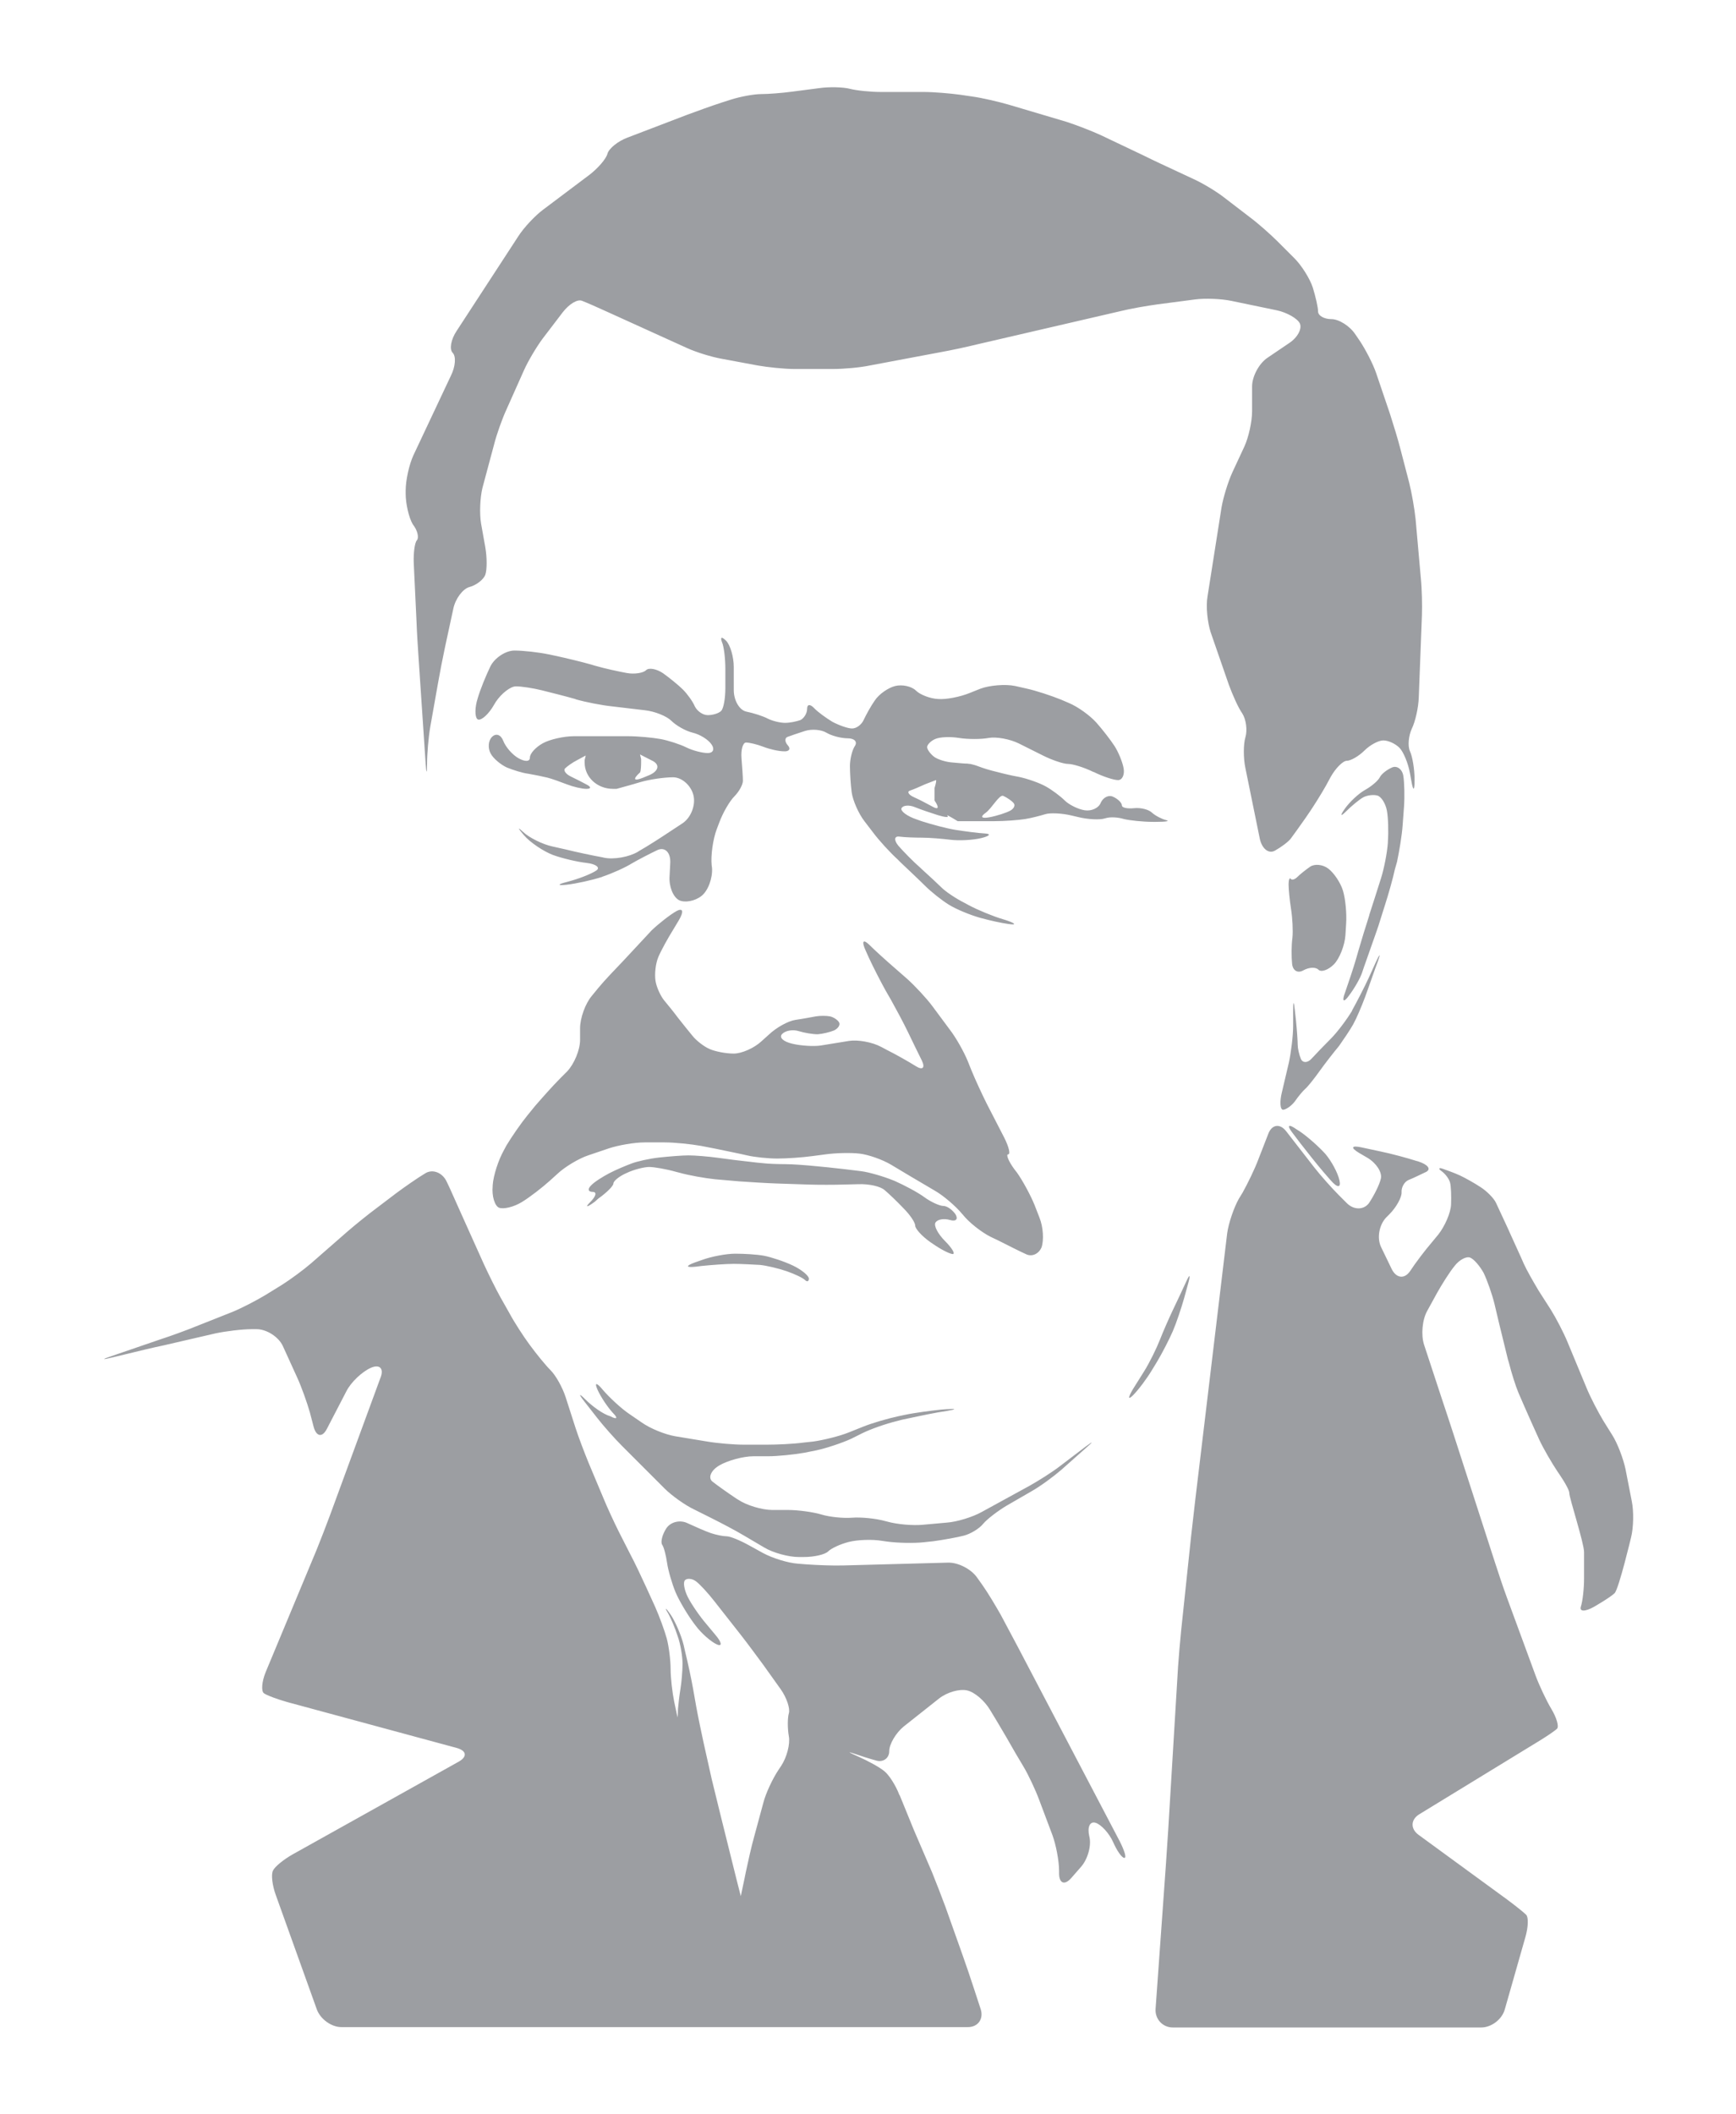 <?xml version="1.0" encoding="utf-8"?>
<!-- Generator: Adobe Illustrator 24.0.1, SVG Export Plug-In . SVG Version: 6.00 Build 0)  -->
<svg version="1.1" id="Layer_1" xmlns="http://www.w3.org/2000/svg" xmlns:xlink="http://www.w3.org/1999/xlink" x="0px" y="0px"
	 viewBox="0 0 494.7 602.2" enable-background="new 0 0 494.7 602.2" xml:space="preserve">
<path fill="#9C9EA2" d="M118.8,153.9c-0.6,0.6-1,3.5-0.9,6.4l0.8,16.9c0.1,2.9,0.4,7.6,0.6,10.5l2,29.9c0.2,2.9,0.4,2.9,0.4,0v0
	c0-2.9,0.4-7.6,0.9-10.5l2.2-12.4c0.5-2.9,1.4-7.5,2-10.3l2.4-11.1c0.6-2.8,2.7-5.6,4.6-6.1c1.9-0.5,4-2.1,4.5-3.5
	c0.5-1.4,0.5-4.9,0-7.8l-1.2-6.7c-0.5-2.9-0.3-7.5,0.4-10.3l3.3-12.3c0.7-2.8,2.3-7.3,3.5-9.9l5-11.2c1.2-2.7,3.6-6.7,5.3-9l5.8-7.6
	c1.8-2.3,4.2-3.8,5.5-3.2c1.3,0.5,4.5,1.9,7.1,3.1l22.7,10.3c2.6,1.2,7.1,2.6,10,3.1l10.2,1.9c2.8,0.5,7.6,1,10.4,1h11.2
	c2.9,0,7.6-0.4,10.4-1l20.2-3.8c2.8-0.5,7.5-1.5,10.3-2.2l41-9.5c2.8-0.7,7.5-1.5,10.4-1.9l10.7-1.4c2.9-0.4,7.5-0.2,10.4,0.4
	l13,2.7c2.8,0.6,5.8,2.3,6.5,3.7c0.7,1.5-0.6,4-3,5.6l-6.2,4.2c-2.4,1.6-4.4,5.3-4.4,8.2v7.1c0,2.9-1,7.4-2.2,10l-3.4,7.3
	c-1.2,2.6-2.6,7.1-3.1,10l-4,25.4c-0.5,2.9,0,7.4,0.9,10.2l5.2,15c1,2.7,2.6,6.4,3.8,8.1c1.1,1.7,1.5,4.8,0.9,6.8
	c-0.6,2-0.6,6,0,8.8l4.1,20.1c0.6,2.8,2.5,4.4,4.3,3.4c1.8-1,3.8-2.5,4.5-3.4s2.6-3.6,4.3-6l0.2-0.3c1.7-2.4,4.2-6.4,5.6-8.9
	l1.3-2.4c1.4-2.5,3.5-4.6,4.6-4.6s3.4-1.3,5-2.9c1.6-1.6,4-2.9,5.4-2.9c1.4,0,3.4,0.9,4.6,2.1c1.1,1.1,2.5,4.4,3,7.3l0.4,2.2
	c0.5,2.9,0.9,2.8,0.9-0.1l0-0.4c0-2.9-0.6-6.5-1.3-8s-0.4-4.4,0.5-6.4c1-2,1.9-6,2-8.9l0.9-23.4c0.1-2.9,0-7.6-0.3-10.5l-1.5-16.9
	c-0.3-2.9-1.1-7.5-1.8-10.3l-2.5-9.6c-0.7-2.8-2.1-7.3-3-10.1l-3.9-11.5c-0.9-2.7-3.1-6.9-4.7-9.3l-1.3-1.9
	c-1.6-2.4-4.7-4.3-6.8-4.3s-3.8-1-3.8-2.2c0-1.2-0.7-4.2-1.5-6.8c-0.8-2.5-3.2-6.3-5.2-8.3l-4.8-4.8c-2-2-5.6-5.2-7.9-6.9l-7.3-5.6
	c-2.3-1.8-6.3-4.2-9-5.4l-4.5-2.1c-2.6-1.2-6.9-3.2-9.5-4.5l-12.2-5.8c-2.6-1.2-7-2.9-9.8-3.8l-16.5-4.9c-2.8-0.8-7.4-1.9-10.3-2.3
	l-3.4-0.5c-2.9-0.4-7.6-0.8-10.5-0.8h-12.2c-2.9,0-6.9-0.4-8.8-0.9c-1.9-0.5-5.9-0.6-8.7-0.2l-7.7,1c-2.9,0.4-6.9,0.7-8.9,0.7
	c-2,0-5.9,0.7-8.7,1.6l-2.5,0.8c-2.8,0.9-7.2,2.5-9.9,3.5l-17,6.5c-2.7,1-5.3,3.1-5.7,4.6c-0.4,1.5-2.7,4.1-5,5.9l-13.3,10
	c-2.3,1.7-5.5,5.1-7.1,7.6l-17.6,27c-1.6,2.4-2.1,5.2-1.1,6.2c1,1,0.8,3.9-0.5,6.5l-10.7,22.7c-1.2,2.6-2.2,7.1-2.2,10v0.9
	c0,2.9,0.9,6.8,2,8.7C119.1,151.2,119.4,153.2,118.8,153.9z M368.2,274.5c0.2,2,1.6,2.8,3.2,1.9s3.5-1,4.3-0.2s2.8,0.1,4.4-1.5
	c1.6-1.6,3.1-5.4,3.3-8.3l0.2-3.3c0.2-2.9-0.2-7.1-0.9-9.4s-2.6-5.1-4.2-6.3c-1.6-1.2-3.9-1.4-5.2-0.5c-1.3,0.9-2.9,2.2-3.6,2.9
	s-1.6,1-1.9,0.5c-0.3-0.4-0.6,0.3-0.6,1.6c0,1.3,0.3,4.5,0.7,7c0.4,2.5,0.6,6.2,0.4,8.2C368,269.2,368,272.5,368.2,274.5z
	 M398.1,245.5c0.6-2.8,1.4-7.5,1.6-10.4l0.4-5.4c0.2-2.9,0.1-6.8-0.2-8.7c-0.3-1.9-1.8-3-3.2-2.4c-1.4,0.6-3,1.8-3.5,2.8
	c-0.5,1-2.4,2.6-4.2,3.6c-1.8,1-4.4,3.4-5.8,5.4c-1.4,2-1.2,2.3,0.4,0.7s3.8-3.4,4.9-4c1.1-0.6,2.9-0.8,4-0.5
	c1.1,0.3,2.3,2.2,2.7,4.2c0.4,2,0.5,6,0.3,8.9l0,0.3c-0.2,2.9-1.1,7.5-2,10.3l-0.1,0.3c-0.9,2.8-2.3,7.3-3.2,10l0,0.1
	c-0.9,2.8-2.3,7.3-3.1,10.1l-0.6,2.1c-0.8,2.8-2.3,7.2-3.2,9.8c-1,2.6-0.4,3,1.1,0.9c1.6-2.1,3.3-5.1,3.8-6.7s1.6-4.5,2.3-6.6
	s2.2-6,3-8.8l1.2-3.8c0.9-2.8,2.2-7.3,2.8-10.1L398.1,245.5z M334.2,379.2c1-2.3,2.4-6.5,3.2-9.3l1.1-4c0.8-2.8,0.6-3.2-0.4-1
	c-1,2.2-2.8,6-3.9,8.3c-1.1,2.3-2.8,6.2-3.7,8.5s-2.9,6.4-4.4,8.8l-3.2,5.1c-1.5,2.5-1.5,3.3,0,1.8s3.9-4.7,5.4-7.2l1.4-2.3
	C331.2,385.4,333.2,381.5,334.2,379.2z M385.6,291.8c0.9-1.6,2.4-5.1,3.4-7.8l0.4-1.1c1-2.7,2.4-6.9,3.3-9.2
	c0.8-2.3,0.5-2.1-0.7,0.5l-1.9,4.2c-1.2,2.6-3.4,6.9-4.8,9.4l0,0.1c-1.5,2.5-4.2,6.1-6.1,8c-1.9,1.9-4.4,4.5-5.5,5.7s-2.5,1.2-3,0
	c-0.5-1.2-0.9-3-0.9-4c0-1-0.2-4.1-0.5-7l-0.3-2.7c-0.3-2.9-0.5-2.9-0.5,0v4.3c0,2.9-0.6,7.6-1.2,10.4l-2,8.5
	c-0.7,2.8-0.5,5.1,0.4,5s2.4-1.2,3.3-2.4c0.9-1.3,2.2-2.9,3-3.6s2.6-3,4.1-5.1c1.5-2.1,4-5.3,5.5-7.1
	C382.8,296.2,384.7,293.4,385.6,291.8z M166.8,398.6c-1.9-1.9-2-1.6-0.2,0.7l3.6,4.6c1.8,2.3,4.9,5.8,7,7.9l12.2,12.2
	c2,2,5.9,4.8,8.5,6l5,2.5c2.6,1.3,6.8,3.5,9.3,5l5.6,3.3c2.5,1.5,6.9,2.7,9.8,2.7h1.5c2.9,0,6-0.7,6.9-1.6s3.5-2.1,5.9-2.7
	c2.3-0.6,6.6-0.8,9.5-0.3l1.4,0.2c2.9,0.4,7.6,0.5,10.4,0.2l2.8-0.3c2.9-0.4,6.8-1.1,8.7-1.6c1.9-0.5,4.4-2,5.5-3.4
	c1.1-1.3,4.1-3.6,6.6-5.1l7.1-4.1c2.5-1.4,6.3-4.2,8.5-6.1l7.1-6.3c2.2-1.9,2.1-2-0.2-0.3l-7.1,5.4c-2.3,1.8-6.3,4.3-8.8,5.7
	l-13.7,7.5c-2.5,1.4-7,2.8-9.9,3l-6.7,0.6c-2.9,0.3-7.5-0.1-10.3-0.9l-0.4-0.1c-2.8-0.8-7.1-1.2-9.6-1s-6.4-0.2-8.7-0.9
	c-2.3-0.7-6.6-1.3-9.5-1.3h-4.5c-2.9,0-7.3-1.3-9.7-2.9l-0.5-0.3c-2.4-1.6-5.5-3.8-6.9-4.9c-1.3-1.1-0.4-3.2,2-4.6s6.8-2.6,9.7-2.6
	h4.1c2.9,0,7.6-0.5,10.4-1l3.5-0.7c2.8-0.6,7.3-2.1,9.9-3.3l3-1.5c2.6-1.3,7-2.8,9.9-3.5l1.5-0.4c2.8-0.6,7.5-1.6,10.3-2.1l2.5-0.4
	c2.9-0.5,2.8-0.7-0.1-0.5l-1.4,0.1c-2.9,0.3-7.6,0.9-10.4,1.5l-1.9,0.4c-2.8,0.6-7.4,1.9-10.1,3l-4,1.6c-2.7,1.1-7.3,2.2-10.1,2.6
	l-2.8,0.3c-2.9,0.4-7.6,0.6-10.5,0.6h-6.5c-2.9,0-7.6-0.4-10.5-0.9l-9.1-1.5c-2.9-0.5-7.1-2.2-9.5-3.9l-3.5-2.4
	c-2.4-1.6-5.8-4.8-7.6-6.9c-1.8-2.2-2.5-2.2-1.5,0c1,2.2,3,5.1,4.4,6.6c1.5,1.5,1.1,1.9-0.8,0.9
	C171.8,402.8,168.7,400.5,166.8,398.6z M285.2,460c-1.3-2.3-3.6-6.2-5.3-8.6l-1.5-2.1c-1.7-2.4-5.4-4.3-8.3-4.2l-29.7,0.8
	c-2.9,0.1-7.6-0.1-10.5-0.3l-2.5-0.2c-2.9-0.2-7.3-1.6-9.9-3l-4-2.2c-2.5-1.4-5.4-2.6-6.4-2.6c-1,0-3-0.4-4.5-0.9
	c-1.5-0.5-4.4-1.8-6.6-2.8c-2.2-1.1-4.9-0.4-6.1,1.4s-1.7,4-1.2,4.7c0.5,0.7,1.1,3.1,1.4,5.2c0.3,2.1,1.4,5.9,2.4,8.3
	s3.4,6.4,5.1,8.7l0.6,0.8c1.7,2.3,4.5,4.7,6.1,5.4s1.4-0.6-0.5-2.8l-2.5-3c-1.9-2.2-4.3-5.7-5.3-7.7s-1.4-4.2-0.8-4.8
	c0.6-0.6,2-0.5,3.1,0.3c1.1,0.8,3.4,3.3,5.2,5.6l7.7,9.8c1.8,2.3,4.6,6.1,6.3,8.4l5,7c1.7,2.4,2.7,5.5,2.3,6.8s-0.4,4.4,0,6.6
	s-0.6,6-2.2,8.4l-0.8,1.2c-1.6,2.4-3.6,6.6-4.3,9.4l-2.6,9.6c-0.8,2.8-1.8,7.4-2.4,10.2l-0.3,1.5c-0.6,2.8-1.1,5.2-1.1,5.2
	c0,0-0.6-2.3-1.3-5.1l-4.5-18.1c-0.7-2.8-1.8-7.4-2.5-10.2l-2.3-10.3c-0.6-2.8-1.6-7.5-2.1-10.3l-0.9-5.1c-0.5-2.8-1.5-7.5-2.2-10.3
	l-0.5-2.2c-0.7-2.8-2.4-6.7-3.7-8.6c-1.3-1.9-1.8-2.2-0.9-0.7s2.2,4.6,2.9,6.8c0.8,2.2,1.4,5.8,1.4,7.9s-0.3,5.4-0.6,7.2
	c-0.3,1.8-0.6,4.4-0.7,5.7c0,1.3-0.1,2.4-0.1,2.4c0,0-0.5-2.1-1-4.6s-1-6.7-1-9.2s-0.5-6.5-1.1-8.7s-2.1-6.3-3.3-9l-2.6-5.7
	c-1.2-2.6-3.2-6.9-4.6-9.5l-3.2-6.3c-1.3-2.6-3.3-6.9-4.4-9.6l-4.2-10c-1.1-2.7-2.8-7.1-3.7-9.9l-2.8-8.7c-0.9-2.8-2.8-6.2-4.3-7.7
	c-1.5-1.5-4-4.6-5.7-6.9l-0.3-0.4c-1.7-2.3-4.3-6.3-5.7-8.9l-2.6-4.6c-1.4-2.5-3.5-6.8-4.7-9.4l-5.4-12c-1.2-2.6-3.1-7-4.3-9.6
	l-0.9-1.9c-1.2-2.6-4-3.7-6.1-2.4c-2.2,1.3-5.9,3.9-8.2,5.6l-5.8,4.4c-2.3,1.7-6,4.7-8.2,6.6l-10.3,9c-2.2,1.9-6,4.7-8.4,6.2
	l-4.7,2.9c-2.5,1.5-6.7,3.7-9.4,4.8l-10.6,4.2c-2.7,1.1-7.1,2.7-9.9,3.6l-14,4.8c-2.7,0.9-2.7,1.1,0.1,0.4l4.6-1.1
	c2.8-0.7,7.4-1.8,10.3-2.4l14.7-3.4c2.8-0.6,7.5-1.2,10.4-1.2h1.3c2.9,0,6.3,2.2,7.5,4.8l4.1,9c1.2,2.6,2.8,7.1,3.6,9.9l1.1,4.2
	c0.8,2.8,2.5,3,3.8,0.4l5.5-10.6c1.3-2.6,4.5-5.6,7-6.7c2.5-1.1,3.8,0.2,2.7,2.9L94,431.7c-1,2.7-2.7,7.1-3.8,9.8l-14.5,34.8
	c-1.1,2.7-1.3,5.4-0.5,6c0.8,0.6,3.8,1.7,6.6,2.5l48.4,13.1c2.8,0.8,3,2.5,0.5,3.9l-47.3,26.4c-2.5,1.4-5.1,3.5-5.6,4.6
	c-0.6,1.1-0.2,4.3,0.8,7l11.7,32.6c1,2.7,4.1,5,7,5h178.5c2.9,0,4.5-2.3,3.7-5l-1.9-5.8c-0.9-2.8-2.4-7.2-3.4-10l-4.8-13.5
	c-1-2.7-2.7-7.1-3.8-9.8l-5.2-12.1c-1.1-2.7-2.9-7.1-4-9.8l-0.1-0.1c-1-2.7-3-5.8-4.3-6.8c-1.3-1.1-4.6-2.9-7.3-4.1s-3.4-1.6-1.6-1
	c1.7,0.6,4.8,1.6,6.7,2.1s3.6-0.7,3.6-2.7s1.9-5.2,4.1-7l10.1-8c2.3-1.8,5.8-2.8,8-2.3s5,3,6.5,5.5l2,3.3c1.5,2.5,3.9,6.6,5.3,9.1
	l2.2,3.7c1.5,2.5,3.5,6.8,4.5,9.5l3.8,10.1c1,2.7,1.9,7.3,1.9,10.2v0.7c0,2.9,1.6,3.5,3.5,1.3l2.8-3.2c1.9-2.2,3-6.1,2.3-8.7
	c-0.6-2.6,0.2-4.3,1.8-3.8s3.9,3,5,5.5s2.5,4.5,3.2,4.5s0-2.1-1.3-4.7l-29-55.3C288.6,466.4,286.5,462.4,285.2,460z M209.5,357.1
	c-2.5,0-6.8,0.8-9.5,1.8l-2,0.7c-2.7,1-2.6,1.5,0.3,1.2l1.6-0.2c2.9-0.3,7-0.6,9.2-0.6s5.6,0.2,7.5,0.3c1.9,0.2,5.3,1,7.6,1.8
	c2.3,0.8,4.6,1.9,5.2,2.5s1.1,0.4,1.1-0.4c0-0.8-2-2.5-4.5-3.7s-6.2-2.4-8.2-2.8C215.7,357.3,212,357.1,209.5,357.1z M170.5,341.4
	c2.4-1.7,4.3-3.6,4.3-4.3s1.7-2.1,3.8-3c2.1-1,5-1.7,6.4-1.7c1.4,0,4.9,0.6,7.7,1.4l0.8,0.2c2.8,0.8,7.4,1.6,10.3,1.9l6.9,0.6
	c2.9,0.2,7.6,0.5,10.5,0.6l9,0.3c2.9,0.1,7.6,0.1,10.5,0l4-0.1c2.9-0.1,6.2,0.6,7.4,1.7c1.2,1,3.6,3.3,5.4,5.2
	c1.8,1.8,3.3,4,3.3,4.9s1.9,3,4.3,4.7l0.6,0.4c2.4,1.7,5,3,5.8,3s-0.2-1.7-2.2-3.7l0,0c-2-2-3.3-4.4-2.7-5.3
	c0.6-0.9,2.4-1.2,4.1-0.7c1.7,0.5,2.4-0.2,1.6-1.6c-0.9-1.3-2.4-2.4-3.5-2.4c-1,0-3.5-1.1-5.4-2.5s-5.7-3.4-8.4-4.6l-0.5-0.2
	c-2.7-1.1-6.8-2.3-9.1-2.6c-2.3-0.3-6.6-0.8-9.5-1.1l-3.1-0.3c-2.9-0.3-6.9-0.6-9-0.6c-2.1,0-5-0.1-6.6-0.3c-1.5-0.1-5.1-0.6-8-0.9
	l-4.5-0.6c-2.9-0.4-6.7-0.7-8.5-0.7c-1.8,0-5.5,0.3-8.3,0.6c-2.8,0.3-6.3,1.1-7.9,1.7c-1.6,0.6-4.5,1.8-6.4,2.8
	c-1.9,1-4.3,2.5-5.2,3.5c-1,1-0.8,1.8,0.5,1.8s0.9,1.3-0.7,2.9c-1.6,1.6-1,1.6,1.3-0.1L170.5,341.4z M177.6,273.7
	c-2,2.1-5.3,5.5-7.1,7.7l-1.8,2.2c-1.9,2.2-3.4,6.4-3.4,9.3v3.3c0,2.9-1.7,6.9-3.7,9l-2,2c-2,2-5.2,5.6-7.1,7.8l-2.2,2.7
	c-1.8,2.2-4.5,6.1-6,8.6l-0.8,1.5c-1.4,2.5-2.9,6.9-3.1,9.8l0,0.2c-0.3,2.9,0.6,5.7,1.8,6.2c1.3,0.5,4.2-0.2,6.5-1.6s5.9-4.2,8-6.1
	l2.1-1.9c2.1-2,6.1-4.4,8.8-5.3l5.9-2c2.7-0.9,7.3-1.7,10.2-1.7h5.7c2.9,0,7.6,0.5,10.4,1l4.1,0.8c2.8,0.6,6.9,1.4,9,1.9
	s6,0.9,8.6,0.9s7.1-0.3,10-0.7l3.8-0.5c2.9-0.4,7.2-0.5,9.7-0.2c2.5,0.3,6.5,1.7,9,3.2l1,0.6c2.5,1.5,6.5,3.9,9.1,5.4l2.2,1.3
	c2.5,1.4,6.1,4.5,7.9,6.7l0.1,0.1c1.8,2.3,5.4,5.1,8,6.4l2.1,1c2.6,1.3,6.1,3.1,7.9,3.9c1.7,0.9,3.7,0,4.5-1.9
	c0.7-2,0.5-5.8-0.6-8.5l-1.4-3.6c-1.1-2.7-3.3-6.8-5-9.2l-0.7-0.9c-1.7-2.3-2.5-4.3-1.8-4.3s0.2-2.1-1.1-4.7l-5-9.7
	c-1.3-2.6-3.3-6.9-4.4-9.6l-1-2.5c-1.1-2.7-3.4-6.8-5.2-9.1l-4.9-6.6c-1.7-2.3-5-5.8-7.1-7.7l-4-3.5c-2.2-1.9-5.4-4.8-7-6.4
	c-1.7-1.6-2.1-0.8-0.9,1.8l0.9,2c1.2,2.6,3.4,6.9,4.8,9.4l1.5,2.6c1.4,2.5,3.6,6.6,4.8,9.1c1.2,2.5,3,6.2,4,8.2
	c1,2.1,0.2,2.8-1.7,1.6c-1.9-1.2-5.6-3.3-8.2-4.6l-1.7-0.9c-2.6-1.4-6.7-2.1-9.2-1.7s-6.1,1-8,1.3c-1.9,0.3-5.6,0.1-8.1-0.5
	c-2.6-0.6-3.9-1.8-2.9-2.8c1-1,3.1-1.3,4.7-0.8c1.6,0.5,4,0.9,5.4,0.9c1.4-0.1,3.5-0.6,4.7-1.1c1.2-0.6,1.8-1.6,1.4-2.3
	s-1.6-1.5-2.6-1.7s-2.8-0.2-4,0c-1.1,0.2-3.7,0.7-5.8,1c-2.1,0.3-5.5,2.2-7.6,4.2l-2,1.8c-2.1,2-5.7,3.6-8,3.6s-5.3-0.6-6.9-1.3
	c-1.6-0.7-3.8-2.4-4.9-3.8c-1.1-1.3-2.9-3.6-4.1-5.1c-1.1-1.5-2.9-3.7-3.9-4.9c-1-1.2-2.2-3.7-2.5-5.6s0-4.9,0.8-6.8
	c0.8-1.9,2.8-5.5,4.3-7.9l1.5-2.5c1.5-2.5,1.3-3.7-0.6-2.7c-1.8,1-5,3.5-7.1,5.5L177.6,273.7z M320.3,233.3c1.7,0.4,5.4,0.8,8.3,0.8
	h0.7c2.9,0,4.2-0.2,3-0.5s-3-1.2-4-2.1c-0.9-0.9-3.2-1.5-5.1-1.3s-3.5-0.1-3.5-0.8s-1.1-1.8-2.4-2.4c-1.3-0.7-2.9,0.1-3.6,1.6
	c-0.6,1.6-2.7,2.5-4.6,2.2s-4.5-1.6-5.7-2.8c-1.2-1.2-3.6-3-5.4-4c-1.8-1-5.2-2.2-7.6-2.7c-2.4-0.4-5.9-1.3-7.8-1.8
	s-3.8-1.2-4.3-1.4c-0.5-0.2-1.8-0.5-1.8-0.5c0,0-0.4,0-0.9-0.1c0,0,0,0-0.4,0c0,0,0,0,0,0c0,0-1.7-0.1-3.6-0.3
	c-2-0.1-4.5-0.9-5.5-1.7s-1.9-2-1.9-2.7c0-0.7,1.1-1.8,2.3-2.3c1.3-0.6,4.4-0.7,6.8-0.3c2.5,0.4,6.3,0.4,8.4,0
	c2.2-0.4,6.1,0.3,8.7,1.6l6.8,3.4c2.6,1.3,5.8,2.4,7.2,2.4c1.3,0,4.6,1,7.2,2.3l0.1,0c2.6,1.3,5.7,2.3,6.9,2.3s1.9-1.5,1.6-3.3
	c-0.3-1.8-1.5-4.7-2.6-6.4s-3.5-4.8-5.2-6.7s-5.2-4.5-7.9-5.6l-2.1-0.9c-2.7-1.1-7.2-2.6-10-3.2l-3.1-0.7c-2.8-0.6-7.4-0.2-10,0.8
	l-3,1.2c-2.7,1.1-6.7,1.9-9,1.7c-2.2-0.1-5.1-1.2-6.3-2.4c-1.2-1.2-3.9-1.8-5.9-1.3c-2,0.5-4.6,2.3-5.8,4.1
	c-1.2,1.7-2.6,4.3-3.2,5.6c-0.6,1.3-2,2.4-3.3,2.4c-1.2,0-3.7-0.9-5.6-1.9c-1.8-1.1-4.2-2.8-5.3-4c-1.1-1.1-1.9-1-1.9,0.3
	s-0.9,2.7-1.9,3.2c-1.1,0.4-3,0.8-4.4,0.8c-1.3,0-3.5-0.5-4.9-1.2c-1.3-0.7-4.1-1.6-6.1-2s-3.6-3.2-3.6-6.1V190c0-2.9-1-6.3-2.2-7.5
	s-1.7-1.1-1.2,0.3c0.6,1.3,1,4.8,1,7.7v5.5c0,2.9-0.5,5.8-1.2,6.5c-0.7,0.7-2.4,1.2-3.8,1.2s-3-1.1-3.7-2.5
	c-0.6-1.4-2.1-3.5-3.4-4.8c-1.2-1.2-3.8-3.3-5.6-4.6c-1.9-1.3-4.1-1.7-4.9-0.9s-3.3,1.2-5.5,0.8c-2.2-0.4-6.4-1.3-9.1-2.1l-1-0.3
	c-2.8-0.8-7.4-1.9-10.2-2.5l-1.9-0.4c-2.8-0.6-7.3-1.1-9.8-1.1s-5.7,2.1-6.9,4.6s-2.9,6.6-3.6,9.1c-0.8,2.5-0.8,5.1-0.1,5.8
	c0.7,0.7,2.6-0.7,4.2-3.1l1.1-1.8c1.6-2.4,4.2-4.4,5.7-4.4c1.6,0,4.9,0.5,7.3,1.1s6.8,1.7,9.6,2.5l0.2,0.1c2.8,0.8,7.4,1.7,10.3,2
	l9.3,1.1c2.9,0.3,6.3,1.7,7.6,3c1.3,1.3,4,2.9,6.1,3.4s4.5,2,5.4,3.4c0.9,1.3,0.4,2.4-1.1,2.4s-4.3-0.7-6.1-1.6
	c-1.8-0.9-5.2-2-7.4-2.4c-2.2-0.4-6.4-0.8-9.3-0.8h-15.3c-2.9,0-6.9,0.9-8.9,2c-2,1.1-3.7,2.9-3.7,4.1s-1.4,1.2-3.2,0.2
	s-3.7-3.2-4.4-5s-2.1-2.2-3.2-1.1c-1.1,1.1-1.2,3.2-0.4,4.7c0.8,1.5,2.9,3.2,4.6,4c1.7,0.7,4.5,1.6,6.2,1.8c1.7,0.3,4.2,0.8,5.4,1.1
	c1.2,0.3,3.7,1.2,5.5,1.9c1.8,0.7,4.3,1.3,5.6,1.3s1.4-0.5,0.3-1.1c-1.1-0.6-3.2-1.7-4.7-2.4s-2.2-1.8-1.7-2.3
	c0.6-0.6,2.1-1.7,3.5-2.4c1.3-0.7,2.4-1.3,2.4-1.3s-0.1,0.6-0.3,1.3c0,0,0,0,0,0.7c0,4.2,3.6,7.5,8.1,7.5c1,0,1,0,1,0
	c1-0.3,4.1-1.1,6.7-1.9c2.7-0.8,6.9-1.4,9.4-1.4c2.5,0,5.1,2.3,5.8,5.1c0.7,2.8-0.7,6.4-3.1,8l-3.5,2.3c-2.4,1.6-6.4,4.2-8.9,5.6
	l-0.3,0.2c-2.5,1.5-6.9,2.3-9.7,1.7l-0.4-0.1c-2.8-0.5-7.5-1.5-10.3-2.2l-4-0.9c-2.8-0.6-6.6-2.5-8.3-4.1s-1.6-1.2,0.2,0.9
	c1.8,2.1,5.6,4.6,8.2,5.6c2.7,1,7,2,9.7,2.3c2.6,0.3,3.9,1.3,2.8,2.1c-1.1,0.8-4.2,2.1-7,2.9l-1.4,0.4c-2.8,0.7-2.9,1.1-0.1,0.8
	c2.7-0.3,7.2-1.3,10-2.2l0.2-0.1c2.7-0.9,6.5-2.6,8.4-3.8c1.9-1.1,5.2-2.8,7.3-3.8c2.1-0.9,3.7,0.7,3.6,3.6l-0.2,3.9
	c-0.2,2.9,1,5.9,2.7,6.8c1.6,0.8,4.5,0.3,6.4-1.2s3.2-5.1,3-8l-0.1-0.7c-0.3-2.9,0.4-7.5,1.4-10.2l0.8-2.1c1-2.7,2.9-6,4.3-7.4
	c1.3-1.3,2.4-3.3,2.4-4.4c0-1.1-0.2-3.9-0.4-6.4c-0.2-2.5,0.4-4.5,1.3-4.5s3.1,0.5,4.9,1.2s4.4,1.3,5.9,1.3c1.5,0.1,2-0.7,1.1-1.7
	c-0.9-1-0.9-2.1-0.1-2.4s3.1-1.1,5-1.7c1.9-0.6,4.6-0.4,6.1,0.5c1.5,0.9,4.2,1.6,6.1,1.6c1.9,0,2.8,1,2,2.2
	c-0.8,1.2-1.4,3.8-1.4,5.7s0.2,5.3,0.5,7.5c0.3,2.2,1.9,6,3.7,8.3l2.3,3c1.7,2.3,4.9,5.8,7.1,7.8l0.9,0.9c2.1,2,5.2,4.9,6.9,6.6
	c1.7,1.7,4.7,4.1,6.8,5.4c2.1,1.3,6,2.9,8.8,3.7l2.3,0.6c2.8,0.7,6,1.3,7.1,1.3s-0.2-0.7-2.9-1.5c-2.7-0.8-7.1-2.6-9.7-4l-1.1-0.6
	c-2.6-1.3-5.5-3.3-6.5-4.3c-1-1-3.6-3.4-5.8-5.4l-0.2-0.2c-2.2-1.9-5-4.8-6.4-6.4c-1.3-1.6-1.2-2.8,0.3-2.6c1.5,0.2,4.4,0.3,6.5,0.3
	c2,0,5.7,0.3,8.1,0.6c2.4,0.3,6.4,0.1,8.8-0.5c2.4-0.6,2.8-1.2,0.9-1.3s-5.6-0.6-8.2-1c-2.6-0.4-7-1.6-9.8-2.5l-1.4-0.5
	c-2.7-0.9-4.7-2.4-4.3-3.2c0.4-0.8,2.1-1,3.8-0.3c1.7,0.7,4.7,1.7,6.6,2.3c2,0.6,3.2,0.7,2.7,0.2c-0.5-0.5,0.8,0.2,2.9,1.5
	c0,0,0,0,2.4,0c0.3,0,0.3,0,0.3,0c0.3,0,0.6,0,0.6,0s2.4,0,5.3,0l1.9,0c2.9,0,6.8-0.3,8.7-0.6c1.9-0.3,4.5-1,5.8-1.4
	c1.3-0.4,4.6-0.3,7.5,0.4l1.7,0.4c2.8,0.7,6.3,0.9,7.8,0.4S318.7,232.8,320.3,233.3z M183.3,221.5c-2.7,1.1-3.1,0.5-0.9-1.5
	c0,0,0.3-0.3,0.3-3.1c0-0.7,0-0.7,0-0.7c-0.2-0.7-0.3-1.3-0.3-1.3s1.7,0.9,3.7,1.9c2,1.1,1.5,2.9-1.1,4L183.3,221.5z M266,229.9
	c-1.5-0.8-3.9-2.1-5.5-2.8s-2.1-1.6-1.2-1.9c0.9-0.3,2.8-1.1,4.3-1.8c1.5-0.6,2.9-1.1,3.1-1.2c0.2,0,0,1-0.4,2.3c0,0,0,0,0,1.3
	c0,2.2,0,2.2,0,2.2C267.6,229.9,267.5,230.7,266,229.9z M287.9,230.9c-1.1,0.6-3.8,1.5-6,1.9c-2.2,0.4-2.7-0.1-1-1.3s3.9-5.3,5-4.8
	c1.1,0.5,2.4,1.4,2.9,2C289.4,229.3,289,230.3,287.9,230.9z M369.5,321.7c-2.4-1.7-2.9-1.2-1.1,1.1l2.2,2.9c1.8,2.3,4.7,6,6.6,8.2
	l2,2.3c1.9,2.2,3,2.2,2.5,0c-0.5-2.2-2.3-5.5-4-7.5c-1.7-1.9-5-4.9-7.4-6.5L369.5,321.7z M463.2,418.4c-0.6-2.8-2.2-7.2-3.8-9.7
	l-2.5-4c-1.5-2.5-3.7-6.7-4.8-9.4l-5.4-13c-1.1-2.7-3.3-6.9-4.8-9.3l-3.4-5.3c-1.5-2.5-3.5-6-4.3-7.8c-0.8-1.9-2.5-5.5-3.7-8.2
	l-0.9-2c-1.2-2.6-2.7-5.8-3.3-7.1c-0.6-1.3-2.6-3.3-4.3-4.4c-1.8-1.2-4.5-2.7-6-3.4s-3.8-1.5-4.9-1.9s-1.3,0-0.3,0.7
	c1,0.7,2.1,2.1,2.4,3.2c0.3,1,0.4,3.9,0.3,6.3c-0.1,2.4-1.8,6.2-3.6,8.5l-1.9,2.3c-1.9,2.2-4.7,5.9-6.2,8.2c-1.6,2.3-3.9,2-5.2-0.6
	l-3-6.2c-1.3-2.6-0.6-6.4,1.4-8.5l0.9-0.9c2-2,3.6-4.9,3.5-6.3c-0.1-1.4,0.8-3,2-3.5c1.3-0.5,3.5-1.6,5-2.3c1.5-0.8,0.5-2.1-2.3-3
	l-0.4-0.1c-2.8-0.9-7.3-2.1-10.2-2.7l-5.6-1.2c-2.8-0.6-3.1,0.1-0.6,1.6l2.4,1.4c2.5,1.5,4.2,4.1,3.8,5.9s-2,4.9-3.4,7
	c-1.5,2-4.4,2-6.4-0.1l-2.2-2.2c-2-2-5.2-5.6-7-7.9l-8-10.3c-1.8-2.3-4.1-1.9-5.1,0.8l-2.8,7.2c-1,2.7-3.1,7-4.5,9.5l-1.1,1.8
	c-1.4,2.5-2.9,6.9-3.3,9.8l-9.1,76c-0.3,2.9-0.9,7.6-1.2,10.5l-2.8,26.5c-0.3,2.9-0.7,7.6-0.9,10.5l-2.8,46.4
	c-0.2,2.9-0.5,7.6-0.7,10.5l-2.9,40.5c-0.2,2.9,2,5.3,4.9,5.3h87.9c2.9,0,5.9-2.3,6.7-5.1l5.9-20.7c0.8-2.8,0.9-5.6,0.2-6.3
	c-0.7-0.7-3.2-2.7-5.5-4.4l-25.2-18.4c-2.3-1.7-2.2-4.3,0.2-5.8l33.7-20.6c2.5-1.5,5-3.2,5.6-3.8s-0.1-3.1-1.6-5.6s-3.5-6.8-4.5-9.5
	l-8.2-22.3c-1-2.7-2.5-7.2-3.4-10l-11.8-36.5c-0.9-2.8-2.4-7.3-3.3-10l-5.1-15.5c-0.9-2.8-0.5-7.1,0.9-9.6l2.8-5.1
	c1.4-2.5,3.6-6,5-7.7c1.3-1.7,3.3-2.8,4.4-2.4s2.8,2.4,3.9,4.4c1,2.1,2.4,6,3.1,8.9l1.3,5.5c0.7,2.8,1.8,7.4,2.5,10.2l0.3,1
	c0.7,2.8,1.9,6.6,2.7,8.5c0.8,1.9,2.4,5.5,3.6,8.2l2.3,5.1c1.2,2.6,3.6,6.7,5.2,9.1c0,0,3.4,4.8,3.4,6.2c0,1.4,4.2,14.2,4.2,16.8
	c0,2.6,0,7.5,0,7.5c0,2.9-0.4,6.5-0.9,8s1.2,1.5,3.7,0.1c0,0,4.7-2.7,5.9-3.9c1.2-1.2,4.7-15.9,4.7-15.9c0.7-2.8,0.8-7.4,0.2-10.3
	L463.2,418.4z"/>
</svg>
